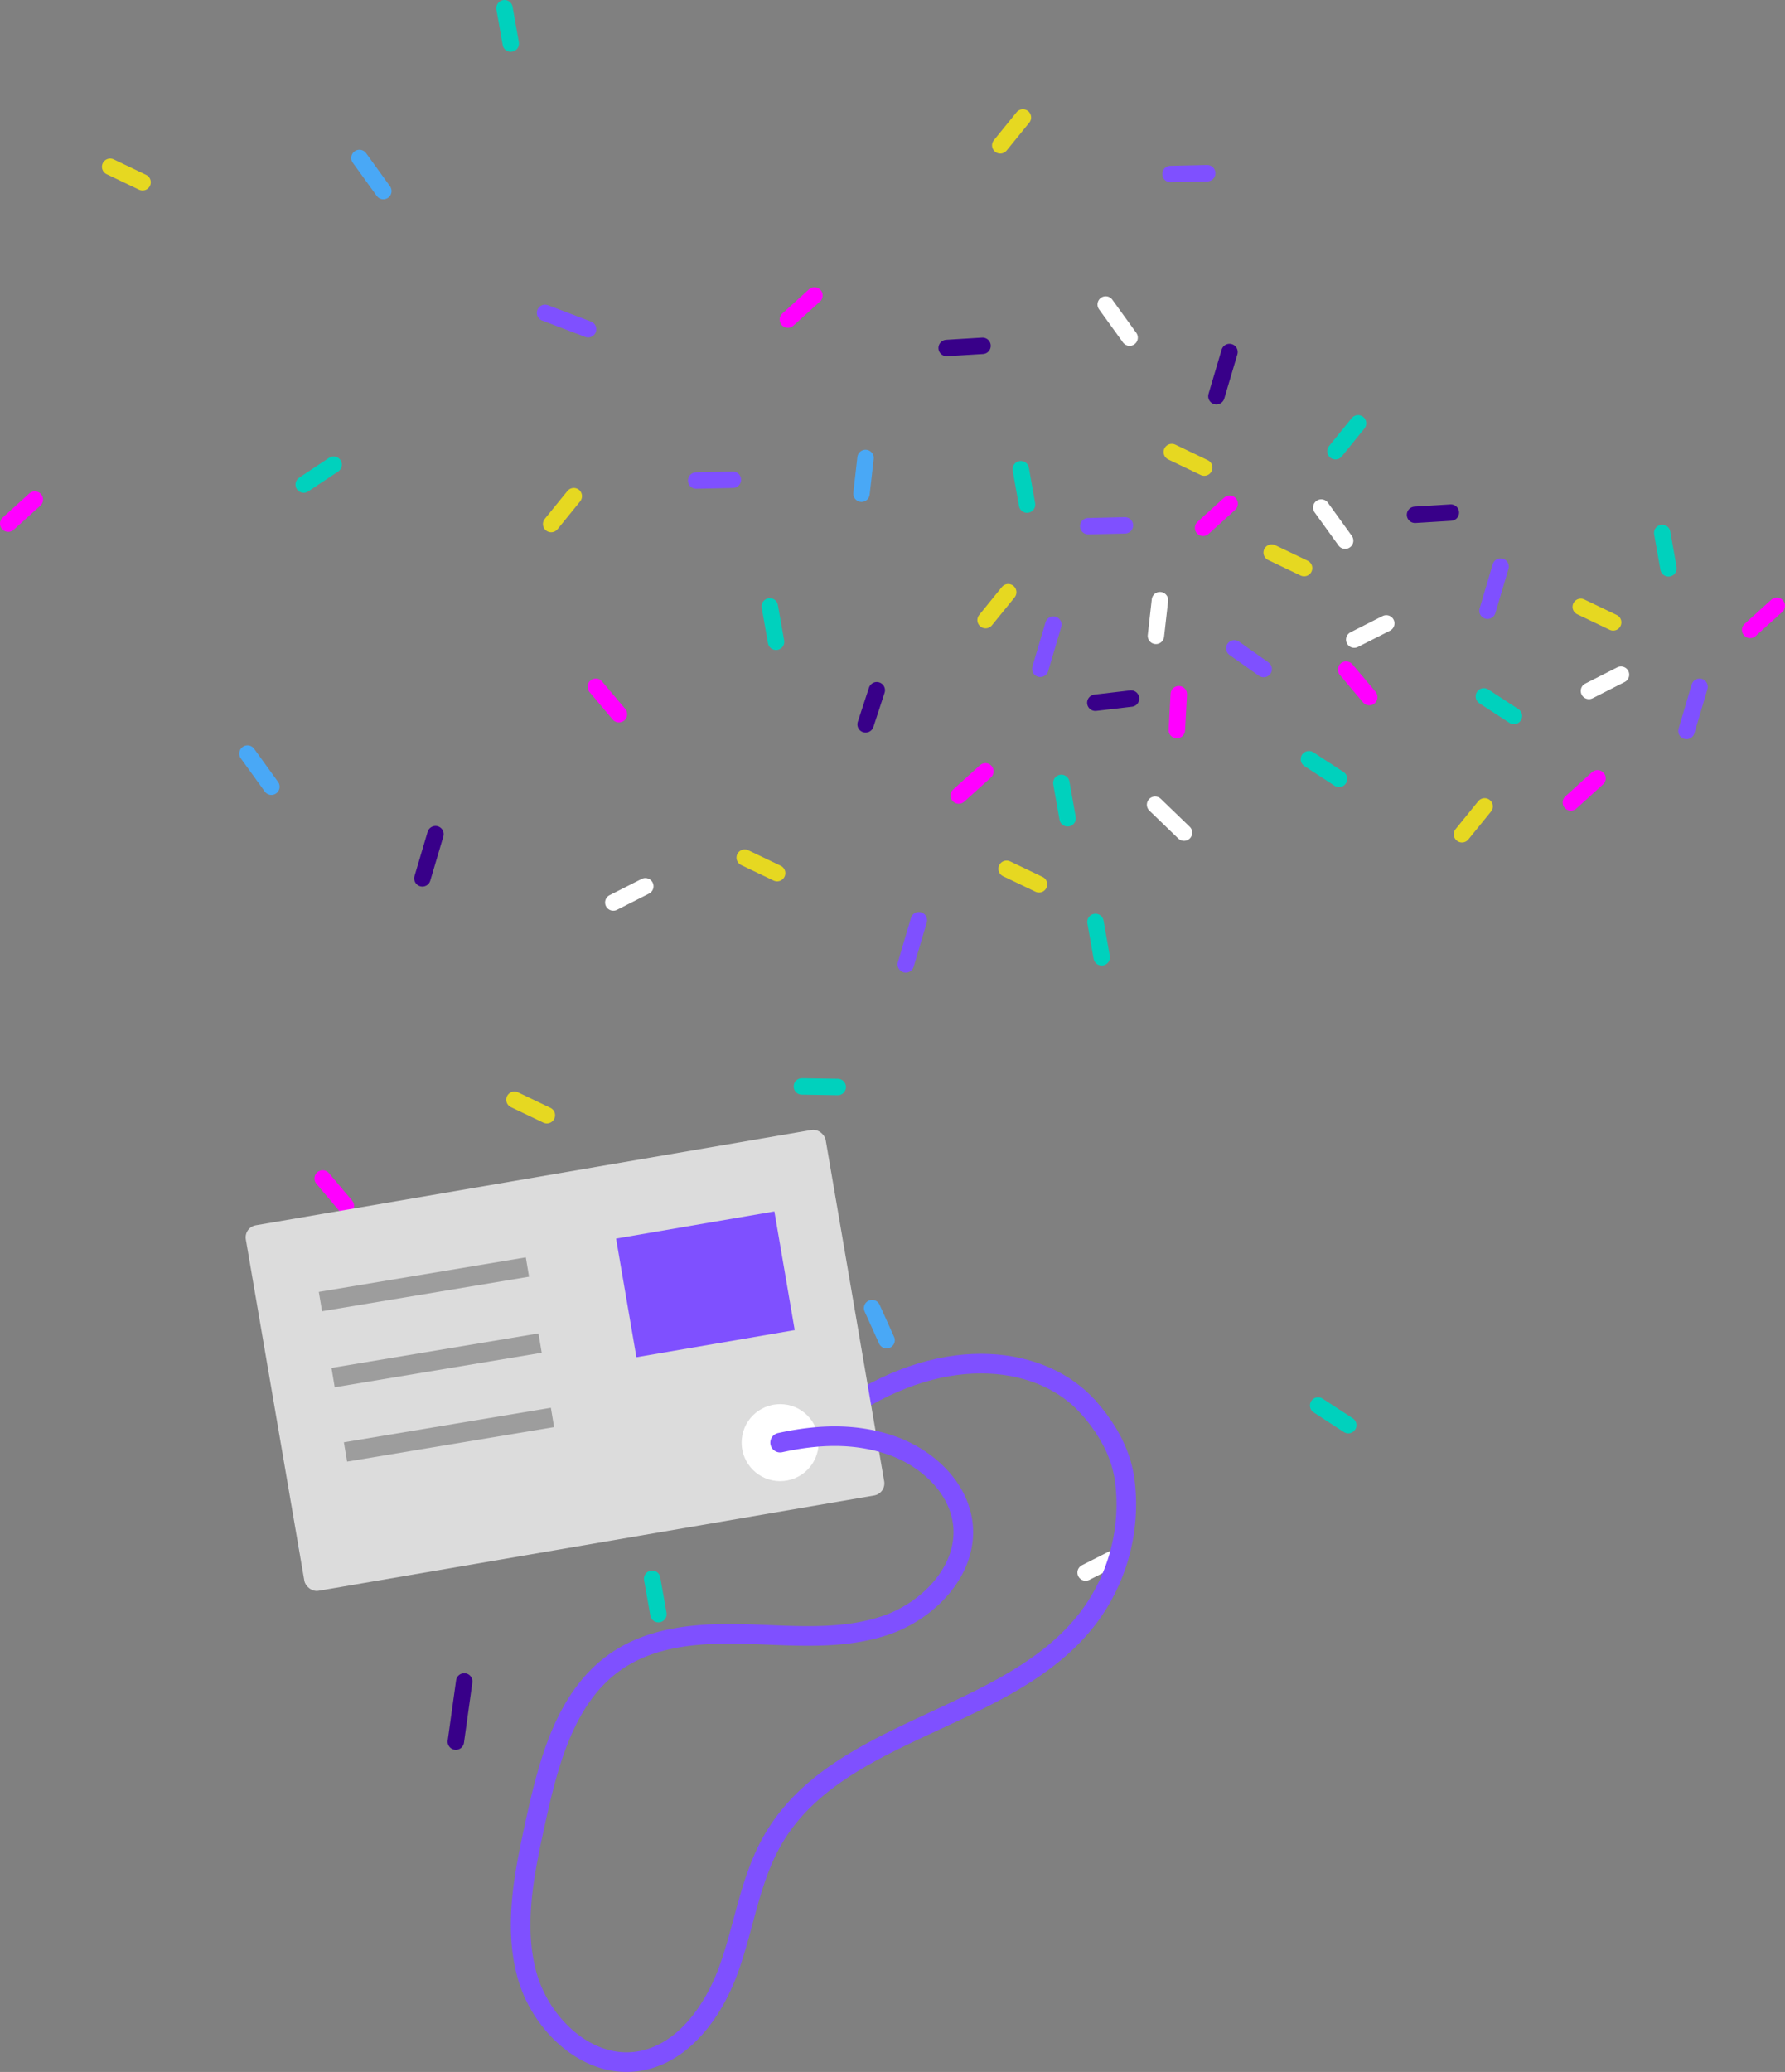 <svg xmlns="http://www.w3.org/2000/svg" width="504.36" height="585.24" viewBox="0 0 504.36 585.24"><rect x="0" y="0" width="504.36" height="585.24" fill="#808080" stroke="none"/><title>Asset 1</title><g id="Layer_2" data-name="Layer 2"><g id="Layer_1-2" data-name="Layer 1"><line x1="288.43" y1="132.53" x2="290.2" y2="142.53" style="fill:none;stroke:#00d1bd;stroke-linecap:round;stroke-miterlimit:10;stroke-width:4.639px"/><line x1="469.67" y1="150.54" x2="471.44" y2="160.54" style="fill:none;stroke:#00d1bd;stroke-linecap:round;stroke-miterlimit:10;stroke-width:4.639px"/><line x1="369.84" y1="214.45" x2="378.35" y2="220" style="fill:none;stroke:#00d1bd;stroke-linecap:round;stroke-miterlimit:10;stroke-width:4.639px"/><line x1="372.45" y1="397" x2="380.96" y2="402.55" style="fill:none;stroke:#00d1bd;stroke-linecap:round;stroke-miterlimit:10;stroke-width:4.639px"/><line x1="419.27" y1="196.7" x2="427.77" y2="202.24" style="fill:none;stroke:#00d1bd;stroke-linecap:round;stroke-miterlimit:10;stroke-width:4.639px"/><line x1="299.89" y1="221.14" x2="301.66" y2="231.14" style="fill:none;stroke:#00d1bd;stroke-linecap:round;stroke-miterlimit:10;stroke-width:4.639px"/><line x1="184.27" y1="445.94" x2="186.04" y2="455.94" style="fill:none;stroke:#00d1bd;stroke-linecap:round;stroke-miterlimit:10;stroke-width:4.639px"/><line x1="226.57" y1="306.88" x2="236.72" y2="307.04" style="fill:none;stroke:#00d1bd;stroke-linecap:round;stroke-miterlimit:10;stroke-width:4.639px"/><line x1="217.51" y1="171.28" x2="219.28" y2="181.28" style="fill:none;stroke:#00d1bd;stroke-linecap:round;stroke-miterlimit:10;stroke-width:4.639px"/><line x1="142.55" y1="2.32" x2="144.32" y2="12.32" style="fill:none;stroke:#00d1bd;stroke-linecap:round;stroke-miterlimit:10;stroke-width:4.639px"/><line x1="309.53" y1="260.41" x2="311.29" y2="270.41" style="fill:none;stroke:#00d1bd;stroke-linecap:round;stroke-miterlimit:10;stroke-width:4.639px"/><line x1="319.58" y1="197.32" x2="309.49" y2="198.5" style="fill:none;stroke:#380089;stroke-linecap:round;stroke-miterlimit:10;stroke-width:4.639px"/><line x1="380.08" y1="152.72" x2="373.33" y2="143.36" style="fill:none;stroke:#fff;stroke-linecap:round;stroke-miterlimit:10;stroke-width:4.639px"/><line x1="76.69" y1="222.22" x2="69.93" y2="212.86" style="fill:none;stroke:#49a8f6;stroke-linecap:round;stroke-miterlimit:10;stroke-width:4.639px"/><line x1="319.18" y1="95.37" x2="312.42" y2="86.01" style="fill:none;stroke:#fff;stroke-linecap:round;stroke-miterlimit:10;stroke-width:4.639px"/><line x1="108.32" y1="53.98" x2="101.56" y2="44.62" style="fill:none;stroke:#49a8f6;stroke-linecap:round;stroke-miterlimit:10;stroke-width:4.639px"/><line x1="383.73" y1="119.57" x2="377.33" y2="127.46" style="fill:none;stroke:#00d1bd;stroke-linecap:round;stroke-miterlimit:10;stroke-width:4.639px"/><line x1="94.27" y1="131.25" x2="85.81" y2="136.87" style="fill:none;stroke:#00d1bd;stroke-linecap:round;stroke-miterlimit:10;stroke-width:4.639px"/><line x1="307.48" y1="148.63" x2="317.86" y2="148.39" style="fill:none;stroke:#7f50ff;stroke-linecap:round;stroke-miterlimit:10;stroke-width:4.639px"/><line x1="196.7" y1="135.74" x2="207.08" y2="135.51" style="fill:none;stroke:#7f50ff;stroke-linecap:round;stroke-miterlimit:10;stroke-width:4.639px"/><line x1="133.94" y1="388.48" x2="144.32" y2="388.24" style="fill:none;stroke:#7f50ff;stroke-linecap:round;stroke-miterlimit:10;stroke-width:4.639px"/><line x1="330.73" y1="49.16" x2="341.11" y2="48.93" style="fill:none;stroke:#7f50ff;stroke-linecap:round;stroke-miterlimit:10;stroke-width:4.639px"/><line x1="348.76" y1="183.13" x2="357.06" y2="188.99" style="fill:none;stroke:#7f50ff;stroke-linecap:round;stroke-miterlimit:10;stroke-width:4.639px"/><line x1="297.64" y1="176.43" x2="293.94" y2="188.92" style="fill:none;stroke:#7f50ff;stroke-linecap:round;stroke-miterlimit:10;stroke-width:4.639px"/><line x1="259.63" y1="259.92" x2="255.93" y2="272.4" style="fill:none;stroke:#7f50ff;stroke-linecap:round;stroke-miterlimit:10;stroke-width:4.639px"/><line x1="166.17" y1="93" x2="154" y2="88.37" style="fill:none;stroke:#7f50ff;stroke-linecap:round;stroke-miterlimit:10;stroke-width:4.639px"/><line x1="480.22" y1="193.99" x2="476.52" y2="206.48" style="fill:none;stroke:#7f50ff;stroke-linecap:round;stroke-miterlimit:10;stroke-width:4.639px"/><line x1="424" y1="160.04" x2="420.3" y2="172.52" style="fill:none;stroke:#7f50ff;stroke-linecap:round;stroke-miterlimit:10;stroke-width:4.639px"/><line x1="347.4" y1="99.43" x2="343.7" y2="111.92" style="fill:none;stroke:#380089;stroke-linecap:round;stroke-miterlimit:10;stroke-width:4.639px"/><line x1="123.05" y1="235.62" x2="119.35" y2="248.1" style="fill:none;stroke:#380089;stroke-linecap:round;stroke-miterlimit:10;stroke-width:4.639px"/><line x1="278.48" y1="175.16" x2="284.88" y2="167.28" style="fill:none;stroke:#e6d821;stroke-linecap:round;stroke-miterlimit:10;stroke-width:4.639px"/><line x1="155.73" y1="148.03" x2="162.13" y2="140.15" style="fill:none;stroke:#e6d821;stroke-linecap:round;stroke-miterlimit:10;stroke-width:4.639px"/><line x1="282.63" y1="41.06" x2="289.03" y2="33.18" style="fill:none;stroke:#e6d821;stroke-linecap:round;stroke-miterlimit:10;stroke-width:4.639px"/><line x1="413.09" y1="235.65" x2="419.49" y2="227.77" style="fill:none;stroke:#e6d821;stroke-linecap:round;stroke-miterlimit:10;stroke-width:4.639px"/><line x1="333.07" y1="196.09" x2="332.52" y2="206.23" style="fill:none;stroke:#f0f;stroke-linecap:round;stroke-miterlimit:10;stroke-width:4.639px"/><line x1="347.45" y1="142.28" x2="339.93" y2="149.1" style="fill:none;stroke:#f0f;stroke-linecap:round;stroke-miterlimit:10;stroke-width:4.639px"/><line x1="230.13" y1="83.45" x2="222.61" y2="90.27" style="fill:none;stroke:#f0f;stroke-linecap:round;stroke-miterlimit:10;stroke-width:4.639px"/><line x1="9.84" y1="141.1" x2="2.32" y2="147.91" style="fill:none;stroke:#f0f;stroke-linecap:round;stroke-miterlimit:10;stroke-width:4.639px"/><line x1="502.04" y1="171.11" x2="494.52" y2="177.93" style="fill:none;stroke:#f0f;stroke-linecap:round;stroke-miterlimit:10;stroke-width:4.639px"/><line x1="386.9" y1="196.9" x2="380.35" y2="189.14" style="fill:none;stroke:#f0f;stroke-linecap:round;stroke-miterlimit:10;stroke-width:4.639px"/><line x1="174.89" y1="201.74" x2="168.34" y2="193.98" style="fill:none;stroke:#f0f;stroke-linecap:round;stroke-miterlimit:10;stroke-width:4.639px"/><line x1="97.72" y1="340.63" x2="91.17" y2="332.87" style="fill:none;stroke:#f0f;stroke-linecap:round;stroke-miterlimit:10;stroke-width:4.639px"/><line x1="278.43" y1="217.89" x2="270.9" y2="224.71" style="fill:none;stroke:#f0f;stroke-linecap:round;stroke-miterlimit:10;stroke-width:4.639px"/><line x1="451.38" y1="219.84" x2="443.86" y2="226.66" style="fill:none;stroke:#f0f;stroke-linecap:round;stroke-miterlimit:10;stroke-width:4.639px"/><line x1="247.74" y1="194.96" x2="244.58" y2="204.61" style="fill:none;stroke:#380089;stroke-linecap:round;stroke-miterlimit:10;stroke-width:4.639px"/><line x1="409.95" y1="144.79" x2="399.82" y2="145.41" style="fill:none;stroke:#380089;stroke-linecap:round;stroke-miterlimit:10;stroke-width:4.639px"/><line x1="131.17" y1="474.94" x2="128.8" y2="491.94" style="fill:none;stroke:#380089;stroke-linecap:round;stroke-miterlimit:10;stroke-width:4.639px"/><line x1="277.62" y1="97.68" x2="267.48" y2="98.3" style="fill:none;stroke:#380089;stroke-linecap:round;stroke-miterlimit:10;stroke-width:4.639px"/><line x1="331.1" y1="127.69" x2="340.26" y2="132.08" style="fill:none;stroke:#e6d821;stroke-linecap:round;stroke-miterlimit:10;stroke-width:4.639px"/><line x1="31.12" y1="47.11" x2="40.28" y2="51.49" style="fill:none;stroke:#e6d821;stroke-linecap:round;stroke-miterlimit:10;stroke-width:4.639px"/><line x1="359.32" y1="156.09" x2="368.48" y2="160.47" style="fill:none;stroke:#e6d821;stroke-linecap:round;stroke-miterlimit:10;stroke-width:4.639px"/><line x1="446.65" y1="171.41" x2="455.81" y2="175.8" style="fill:none;stroke:#e6d821;stroke-linecap:round;stroke-miterlimit:10;stroke-width:4.639px"/><line x1="284.42" y1="245.4" x2="293.58" y2="249.78" style="fill:none;stroke:#e6d821;stroke-linecap:round;stroke-miterlimit:10;stroke-width:4.639px"/><line x1="210.42" y1="242.25" x2="219.58" y2="246.63" style="fill:none;stroke:#e6d821;stroke-linecap:round;stroke-miterlimit:10;stroke-width:4.639px"/><line x1="145.36" y1="310.63" x2="154.52" y2="315.01" style="fill:none;stroke:#e6d821;stroke-linecap:round;stroke-miterlimit:10;stroke-width:4.639px"/><line x1="327.75" y1="169.52" x2="326.61" y2="179.61" style="fill:none;stroke:#fff;stroke-linecap:round;stroke-miterlimit:10;stroke-width:4.639px"/><line x1="87.75" y1="426.37" x2="86.61" y2="436.45" style="fill:none;stroke:#49a8f6;stroke-linecap:round;stroke-miterlimit:10;stroke-width:4.639px"/><line x1="244.56" y1="129.36" x2="243.42" y2="139.45" style="fill:none;stroke:#49a8f6;stroke-linecap:round;stroke-miterlimit:10;stroke-width:4.639px"/><line x1="391.7" y1="176.08" x2="382.64" y2="180.67" style="fill:none;stroke:#fff;stroke-linecap:round;stroke-miterlimit:10;stroke-width:4.639px"/><line x1="315.8" y1="439.6" x2="306.75" y2="444.19" style="fill:none;stroke:#fff;stroke-linecap:round;stroke-miterlimit:10;stroke-width:4.639px"/><line x1="182.34" y1="250.33" x2="173.29" y2="254.92" style="fill:none;stroke:#fff;stroke-linecap:round;stroke-miterlimit:10;stroke-width:4.639px"/><line x1="458.02" y1="190.57" x2="448.97" y2="195.16" style="fill:none;stroke:#fff;stroke-linecap:round;stroke-miterlimit:10;stroke-width:4.639px"/><line x1="326.37" y1="227.3" x2="334.55" y2="235.19" style="fill:none;stroke:#fff;stroke-linecap:round;stroke-miterlimit:10;stroke-width:4.639px"/><line x1="246.42" y1="369.49" x2="250.51" y2="378.56" style="fill:none;stroke:#49a8f6;stroke-linecap:round;stroke-miterlimit:10;stroke-width:4.639px"/><path d="M307.49,397.47c-12.56-14.14-39.58-18.68-68.18.39" style="fill:none;stroke:#7f50ff;stroke-linecap:round;stroke-miterlimit:10;stroke-width:5.538px"/><rect x="76.54" y="331.87" width="166.23" height="104.75" rx="3.46" ry="3.46" transform="translate(-62.65 32.52) rotate(-9.73)" style="fill:#dcdcdc"/><rect x="176.63" y="345.77" width="45.38" height="34" transform="translate(-58.45 38.91) rotate(-9.73)" style="fill:#7f50ff"/><line x1="90.54" y1="367.64" x2="149.03" y2="357.89" style="fill:none;stroke:#9d9d9d;stroke-miterlimit:10;stroke-width:5.538px"/><line x1="94.12" y1="389.12" x2="152.61" y2="379.37" style="fill:none;stroke:#9d9d9d;stroke-miterlimit:10;stroke-width:5.538px"/><line x1="97.62" y1="410.12" x2="156.11" y2="400.37" style="fill:none;stroke:#9d9d9d;stroke-miterlimit:10;stroke-width:5.538px"/><circle cx="220.43" cy="407.49" r="10.88" style="fill:#fff"/><path d="M220.43,407.49c10.63-2.33,21-2.76,31.14.67S271,420,272.09,430.73c1.28,12.85-9.69,24.26-21.93,28.39s-25.53,2.89-38.43,2.46-26.64.26-37.35,7.49c-14.55,9.83-19.39,28.66-23.14,45.82-3.09,14.13-6.17,28.94-2.36,42.89s16.93,26.52,31.25,24.47c12.78-1.83,21.5-14.07,25.85-26.23s6-25.41,12.51-36.56c18.56-31.82,66.92-33.26,89.13-62.65a53.23,53.23,0,0,0,10.21-38.47c-1-7.9-5.05-14.92-10.34-20.88" style="fill:none;stroke:#7f50ff;stroke-linecap:round;stroke-miterlimit:10;stroke-width:5.538px"/></g></g></svg>
